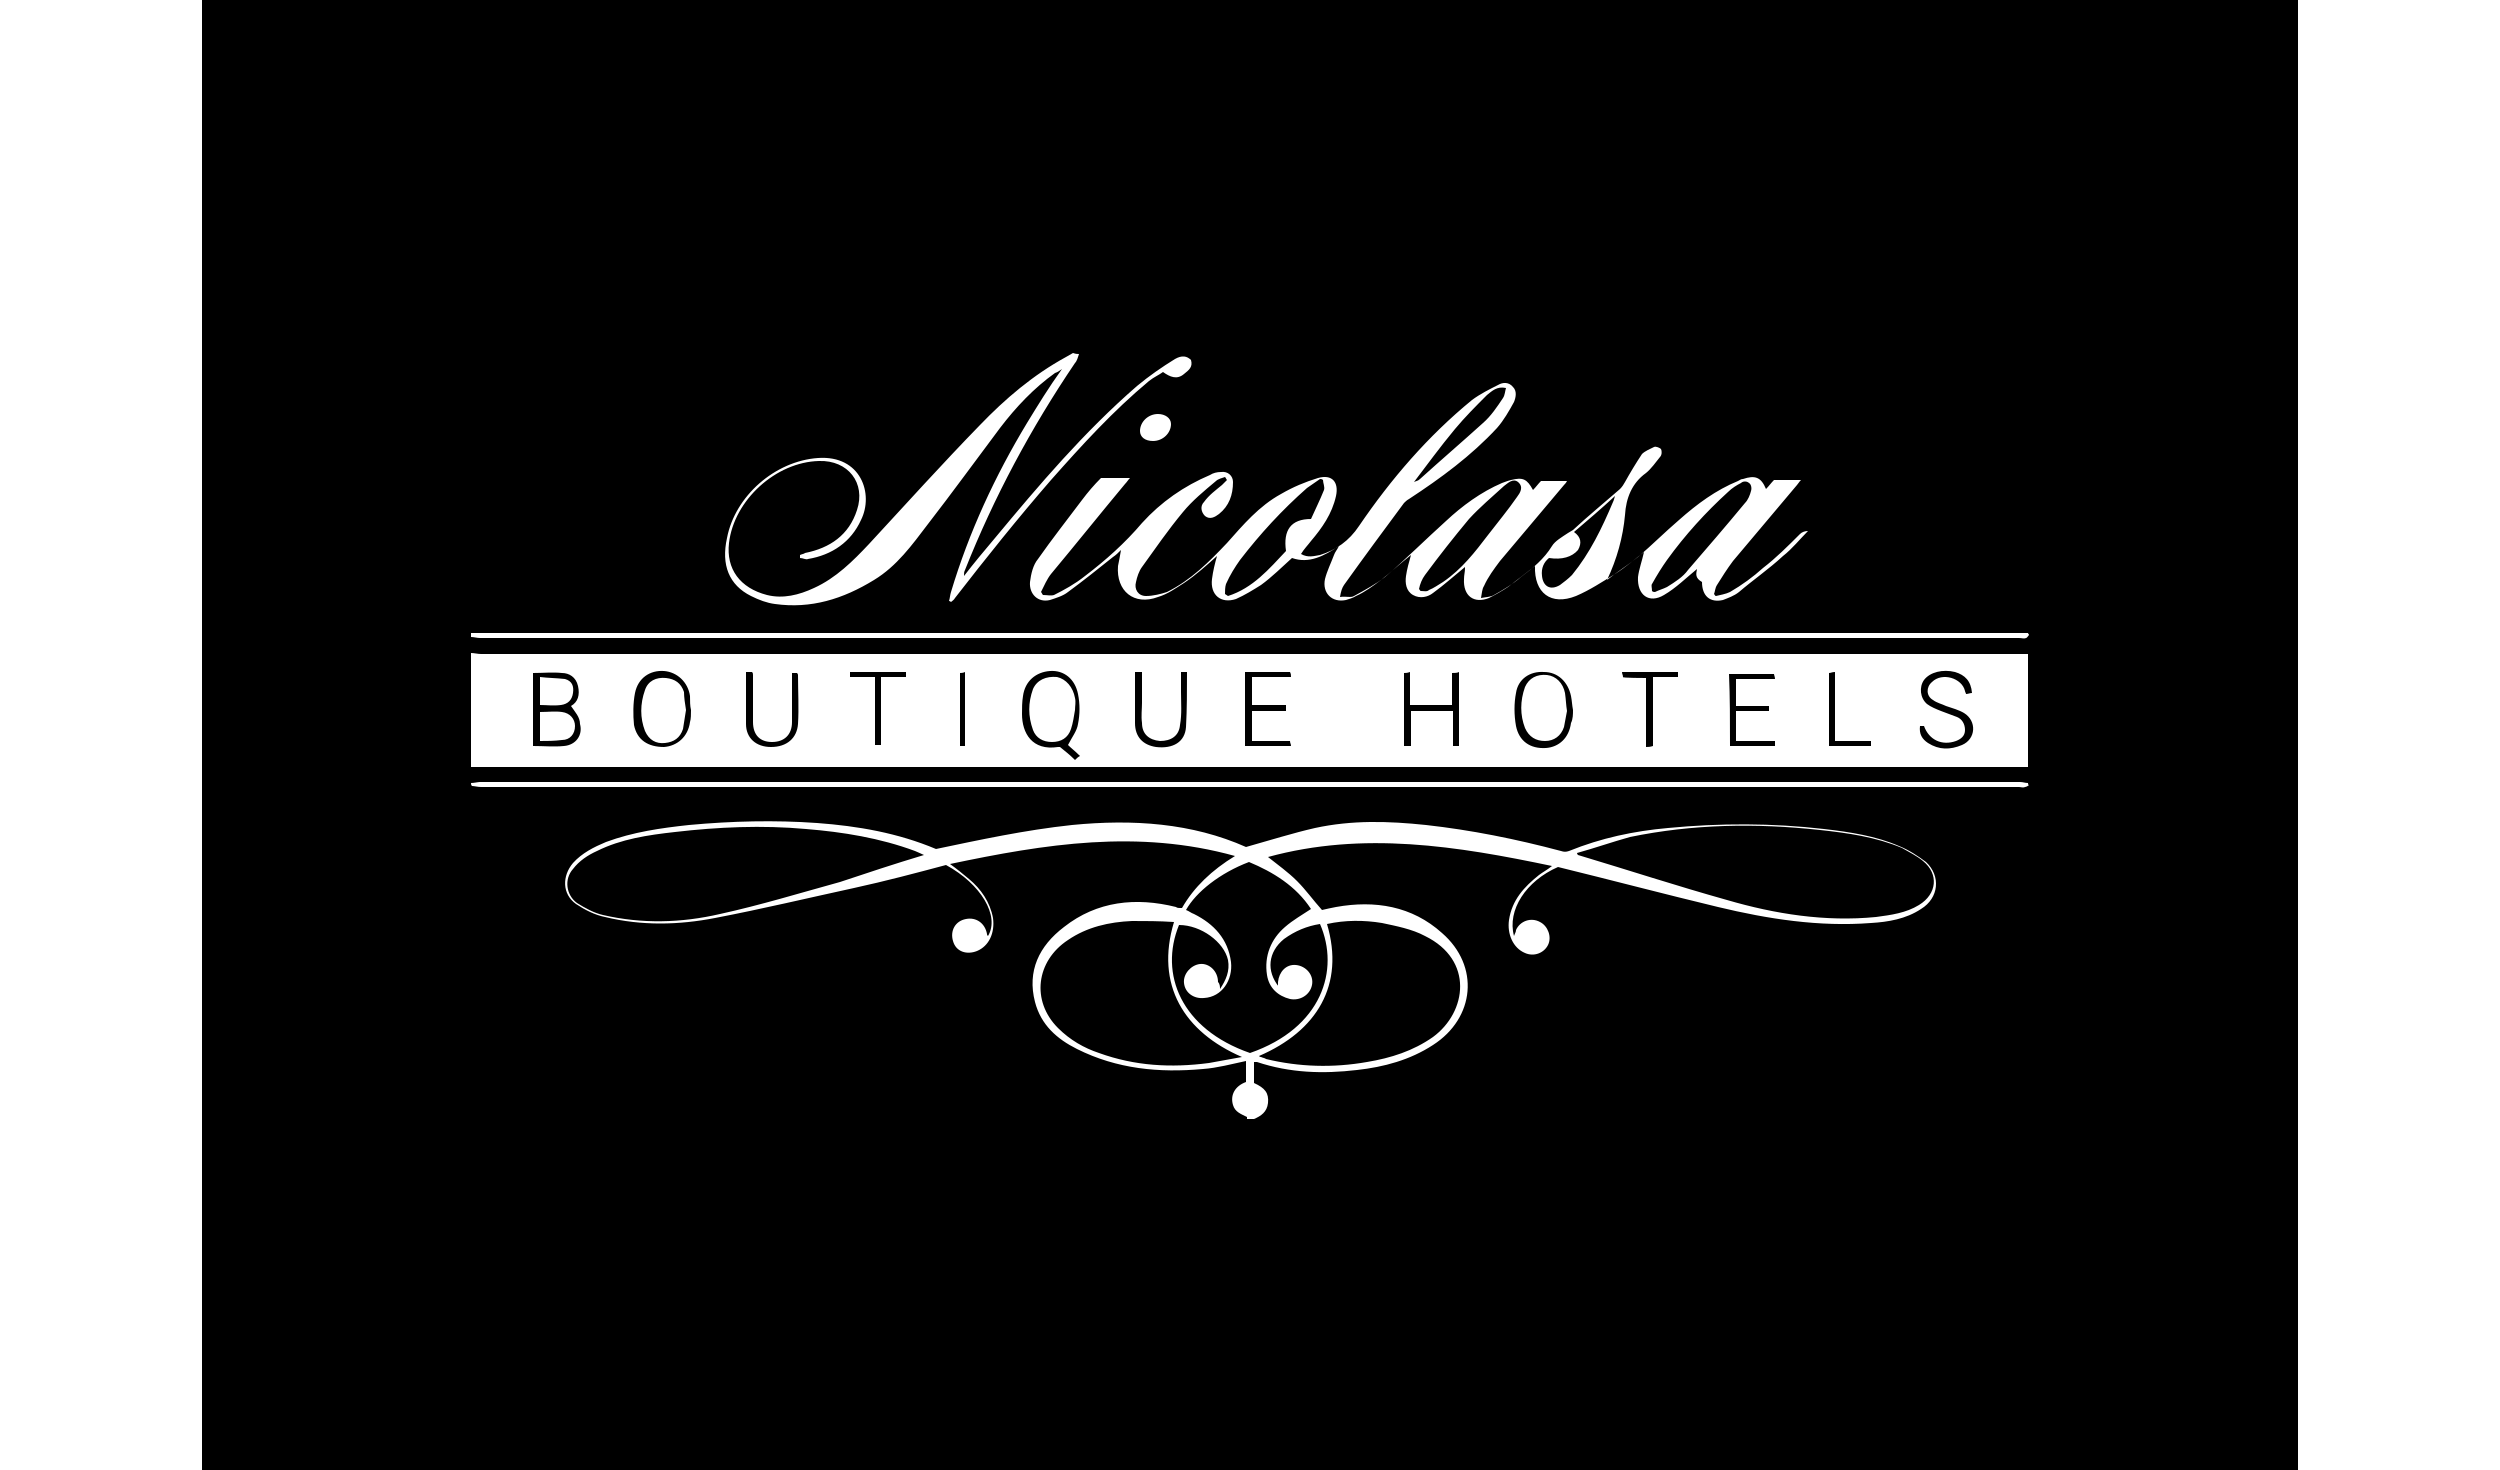 <?xml version="1.0" encoding="UTF-8"?> <svg xmlns="http://www.w3.org/2000/svg" id="Capa_1" x="0" y="0" viewBox="0 0 209.6 147" xml:space="preserve" width="250"><style>.st0{fill:#fff}</style><path d="M0 0h209.6v147H0z"></path><path class="st0" d="M26.9 65.3c.3 0 .7.1 1 .1h154.7v11.3H26.9V65.3zm10 5.3c.7-.4.9-1.1.7-2-.2-.9-.9-1.3-1.6-1.3-.9-.1-1.9 0-2.9 0v7.3c1.1 0 2.1.1 3.1 0 1.2-.1 1.9-1.1 1.6-2.2 0-.7-.5-1.2-.9-1.8zm49.7 3.9c.4-.8.9-1.4 1-2.1.2-1 .2-2 0-3-.3-1.5-1.4-2.4-2.8-2.3-1.4.1-2.5 1-2.7 2.5-.1.6-.1 1.2-.1 1.8 0 1.9 1 3.7 3.6 3.3h.2c.5.4 1 .8 1.5 1.3.2-.2.3-.3.5-.4-.5-.5-.9-.8-1.2-1.1zm50.5-3.5c-.1-.5-.1-.9-.2-1.4-.3-1.4-1.3-2.4-2.7-2.4-1.4-.1-2.6.7-2.8 2.1-.2 1-.2 2.2 0 3.3.3 1.5 1.4 2.3 3 2.2 1.3-.1 2.3-1 2.5-2.5.2-.4.2-.9.2-1.3zm-88.2 0c-.1-.4-.1-.9-.1-1.4-.2-1.4-1.3-2.4-2.6-2.5-1.4-.1-2.6.7-2.9 2.2-.2 1-.2 2.2-.1 3.2.3 1.5 1.4 2.2 3 2.2 1.3-.1 2.4-1 2.6-2.5.1-.3.1-.8.1-1.2zm71.9-.5v-3.3c-.3.1-.4.1-.6.1v7.3h.7v-3.5h4.2v3.5h.6v-7.4c-.2.1-.4.1-.7.1v3.2h-4.2zm51 2.1c-.1.8.2 1.3.8 1.7 1.1.7 2.2.7 3.4.2 1.4-.6 1.5-2.4.2-3.2-.5-.3-1.2-.5-1.8-.7-.4-.2-.9-.3-1.3-.6-.7-.4-.7-1.3-.1-1.8 1-1 3-.4 3.3.9 0 .1.1.2.1.3.2 0 .4-.1.6-.1-.1-1.2-.7-1.8-1.7-2.1-1.2-.3-2.5 0-3.1.8-.5.7-.4 1.8.3 2.4.4.3.9.5 1.4.7.5.2 1.1.4 1.6.6s.8.7.8 1.3-.4.9-.9 1.1c-1.4.5-2.7-.1-3.2-1.5h-.4zm-73.9-5.4v2c0 1.1.1 2.2-.1 3.3-.1 1.1-.9 1.6-2 1.6-1.1-.1-1.8-.7-1.8-1.8-.1-.7 0-1.4 0-2v-3.1h-.7v5.1c0 1.4.8 2.2 2.1 2.4 1.7.2 2.9-.5 3-2 .1-1.8.1-3.7.1-5.5h-.6zm-43.5 0v5.2c0 1.4 1 2.3 2.5 2.3 1.6 0 2.6-.9 2.7-2.3.1-1.6 0-3.3 0-4.9 0-.1-.1-.2-.1-.2H59v4.9c0 1.3-.8 2-2 2s-1.9-.7-1.9-2v-4.7c0-.1 0-.2-.1-.3h-.6zm49.9 7.4h4.6c0-.2-.1-.3-.1-.5H105v-3h3.4v-.6H105v-2.8h3.9c0-.2 0-.3-.1-.5h-4.5v7.4zm48.5 0h4.5v-.5h-3.9v-3h3.3v-.5h-3.3v-2.7h3.9c0-.2-.1-.4-.1-.5h-4.5c.1 2.3.1 4.7.1 7.2zm-8.4-6.8v6.9c.2 0 .4 0 .7-.1v-6.9h2.5v-.5H142c0 .2.1.3.1.5-.2.1 2.3.1 2.3.1zm22.5 6.3h-3.6v-6.9c-.3 0-.4.1-.6.1v7.3h4.2v-.5zm-99 .5v-6.9h2.5v-.5h-5.6v.5h2.5v6.8h.6v.1zm8.4 0v-7.4c-.2.1-.4.1-.5.1v7.3h.5zm28.2 37.1c-.6-.3-1.2-.5-1.4-1.2-.3-1 .2-1.9 1.3-2.3v-2.1c-1.4.3-2.9.7-4.3.8-4.4.4-8.6 0-12.6-2-2-1-3.6-2.4-4.2-4.7-.8-3.1.4-5.6 2.9-7.5 3.3-2.6 7.2-3 11.2-2 .1.1.3.1.4.1h.2c1.2-2.1 3-3.8 5.3-5.2-9.7-2.7-19-1.2-28.5.8.7.5 1.3 1 1.9 1.5 1.2 1 2.1 2.3 2.4 3.9.2 1.5-.4 2.8-1.6 3.3-1 .4-2.1.1-2.4-1-.3-1 .2-2 1.3-2.2 1-.2 1.9.4 2.1 1.5 0 .1 0 .1.1.2 1.2-2-.7-5.2-4.2-7.1-3 .8-6 1.6-9.2 2.3-4.6 1-9.2 2.1-13.9 3-3.6.7-7.3.8-11-.1-1-.2-2-.7-2.9-1.3-1.4-1-1.4-2.8-.3-4.1.9-1 2.1-1.6 3.3-2.1 2.7-1 5.5-1.4 8.3-1.7 4.3-.4 8.6-.5 12.8-.2 4.1.3 8.1 1 11.9 2.6 4.3-.9 8.9-1.9 13.6-2.4 6.1-.6 12-.2 17.4 2.2 2.5-.7 4.7-1.4 6.9-1.9 3.7-.8 7.3-.7 11.1-.3 4.5.5 9 1.4 13.5 2.6.3.1.5.1.8 0 3.2-1.3 6.5-2 9.9-2.3 5.2-.5 10.4-.5 15.6.1 2.6.3 5.2.7 7.5 1.7 1 .4 1.9 1 2.7 1.6 1.5 1.4 1.3 3.6-.5 4.7-1.5 1-3.3 1.3-5 1.4-5.2.4-10.3-.4-15.3-1.6-5.4-1.3-10.7-2.7-16-4-3.2 1.4-5.1 4.3-4.4 6.9.1-.3.2-.4.2-.6.4-.9 1.5-1.3 2.4-.8.8.4 1.2 1.5.8 2.3-.4.8-1.4 1.2-2.3.8-1.2-.5-1.8-1.9-1.6-3.3.3-2 1.5-3.3 3-4.5.4-.3.8-.5 1.3-.9-9.5-2-18.9-3.5-28.4-.9 1 .8 2 1.5 2.9 2.4.9.9 1.6 1.9 2.5 2.9.4-.1.9-.2 1.4-.3 3.9-.7 7.6-.1 10.6 2.6 3.8 3.3 3.3 8.5-.9 11.2-2.3 1.5-4.9 2.2-7.6 2.5-3.4.4-6.7.3-10-.8h-.3v2.1c1.1.5 1.5 1 1.4 2-.1.9-.7 1.3-1.4 1.6h-.7zm-2.7-12.8c.6-.9 1-1.8.8-2.9-.4-1.8-2.7-3.5-4.9-3.5-2 4.9.2 10.4 7.1 12.8 7.2-2.5 9-8.3 7-12.9-1.3.2-2.5.7-3.6 1.5-1.6 1.3-1.8 3.2-.5 4.8h-.1v-.5c.1-1 .8-1.8 1.8-1.7 1 .1 1.8 1 1.6 2-.2 1-1.2 1.6-2.2 1.4-1.2-.3-2.1-1.1-2.3-2.4-.3-1.9.4-3.6 1.8-4.8.8-.7 1.7-1.2 2.6-1.8-1.5-2.3-3.8-3.7-6.2-4.7-2.9 1.1-5.3 3-6.3 4.8.3.1.5.3.8.4 2 1 3.4 2.5 3.7 4.8.2 1.8-.9 3.5-2.7 3.6-1 .1-1.9-.5-2-1.5-.1-.9.7-1.8 1.6-1.9s1.8.7 1.8 1.8c.2.2.2.5.2.7zM72.2 85.5c-.4-.2-.7-.3-.9-.4-3.5-1.3-7.2-1.9-10.9-2.2-4.4-.4-8.8-.2-13.1.3-2.7.3-5.4.7-7.8 1.9-.9.4-1.8 1-2.4 1.8-.9 1-.7 2.6.4 3.4.8.5 1.7 1 2.6 1.2 3.9.9 7.8.8 11.7-.1 4.1-.9 8-2.1 12-3.2 2.7-.9 5.4-1.8 8.4-2.7zm65.3-.2c0 .1.1.2.1.2 5 1.5 9.9 3.1 14.9 4.5 4.8 1.4 9.8 2.2 14.9 1.7 1.5-.2 3-.4 4.3-1.2 1.8-1.1 2-3.1.4-4.4-.6-.5-1.4-.9-2.1-1.3-2.6-1.1-5.4-1.5-8.2-1.8-6.4-.7-12.7-.6-19 .7-1.8.5-3.5 1.1-5.3 1.6zm-40.3 6.9c-1.5-.1-2.9-.1-4.2-.1-2.3.1-4.5.6-6.4 1.9-3.2 2.1-3.7 6.1-1 8.8 1.2 1.2 2.6 2 4.1 2.5 3.6 1.3 7.2 1.5 11 1l3.3-.6c-5.8-2.5-8.7-7.2-6.8-13.5zm8.5 13.4c.1.1.1.1.2.1.2.1.4.1.5.2 3.3.8 6.7.9 10.1.3 2.4-.4 4.6-1.1 6.6-2.5 3.4-2.5 4.1-7.7-.8-10.1-1.3-.7-2.9-1-4.3-1.3-1.8-.3-3.7-.3-5.5.1 1.8 6.1-1 10.7-6.8 13.2zm-18-70.2c-.1.3-.2.7-.4.9-4.4 6.5-8.1 13.4-11 20.7-.1.2-.1.3-.1.6 1-1.3 2-2.5 3.1-3.8 4.4-5.3 8.9-10.6 14.2-15.2 1.2-1 2.5-1.9 3.8-2.7.7-.4 1.2-.3 1.6.1.2.7-.2 1-.7 1.4-.7.6-1.4.3-2.1-.2-.4.3-.9.5-1.4.9-3.6 3-6.7 6.4-9.8 9.9-3.3 3.8-6.5 7.8-9.6 11.8-.1.2-.3.3-.4.4-.1-.1-.2-.1-.2-.1.1-.3.1-.6.2-.9 1.8-6 4.4-11.6 7.6-16.9 1.1-1.8 2.2-3.6 3.5-5.4-.3.2-.4.3-.7.4-2.1 1.5-3.9 3.4-5.5 5.5-2.4 3.2-4.8 6.5-7.2 9.6-1.6 2.1-3.1 4.2-5.4 5.6-3.1 1.9-6.3 2.9-9.9 2.4-.8-.1-1.6-.4-2.4-.8-2.2-1.1-3-3.1-2.4-5.8.8-4.2 4.8-7.7 9.1-8 4.3-.3 5.6 3.6 4.3 6.2-1 2.2-2.9 3.5-5.3 3.9-.2.1-.5-.1-.8-.1v-.3c.2-.1.4-.1.5-.2 2.5-.5 4.4-1.8 5.2-4.3.9-2.7-.9-5-3.8-4.9-4.3.1-8.5 3.9-9 8.2-.3 2.6 1.1 4.5 3.8 5.2 1.6.4 3.2 0 4.7-.7 2.2-1 3.9-2.7 5.5-4.4 3.7-4 7.3-8 11.1-11.9 2.5-2.6 5.3-5 8.6-6.8.2-.1.5-.3.7-.4.3.1.4.1.6.1zM26.9 63.3h155.7c0 .1.1.1.1.2-.1.1-.2.3-.3.3-.2.1-.4 0-.7 0H27.8c-.3 0-.6-.1-.9-.1v-.4zm0 15c.3 0 .7-.1.9-.1h154c.3 0 .5.1.8.1 0 .1 0 .2.1.2-.1.1-.3.2-.4.2-.2.1-.4 0-.6 0H27.9c-.3 0-.7-.1-.9-.1-.1-.1-.1-.2-.1-.3zm122.6-21.4c-1.1.9-2.1 1.9-3.3 2.6-1.5.9-2.7 0-2.6-1.8.1-.8.4-1.6.6-2.5-.9.7-1.8 1.5-2.9 2.2-1.3.8-2.5 1.6-3.9 2.2-2.5 1-4.2-.3-4.1-3l-2.7 2.1c-.6.4-1.3.8-1.9 1.1-1.5.6-2.6-.2-2.5-1.9 0-.4.1-.7.1-1.1v-.1c-1.1.9-2.1 1.8-3.2 2.6-.5.4-1.3.6-2 .2-.7-.4-.8-1.2-.7-1.9.1-.7.3-1.4.5-2.1-1 .8-2 1.7-3 2.5-.8.6-1.6 1.2-2.5 1.6-.3.2-.7.3-1 .4-1.4.3-2.4-.7-2.1-2.1.2-.8.6-1.6.9-2.4.1-.3.3-.5.5-.9-1.5 1-3 1.8-4.7 1.2-1 .9-2 1.9-3.1 2.7-.8.5-1.6 1-2.5 1.4-1.5.5-2.6-.4-2.4-2 .1-.8.3-1.6.5-2.3-1 .9-2.1 1.9-3.3 2.7-.8.5-1.6 1.1-2.6 1.4-2.4.9-4.2-.6-4-3.1.1-.5.2-1 .3-1.6-.3.3-.5.5-.8.7-1.5 1.2-3 2.4-4.5 3.5-.5.4-1.2.6-1.8.8-1.2.3-2.1-.6-2-1.8.1-.8.3-1.7.8-2.3 1.4-2 2.9-3.9 4.4-5.9.6-.8 1.2-1.5 1.9-2.2h2.9c-.2.2-.3.4-.5.6-2.5 3-4.9 6-7.4 9-.4.5-.7 1.2-1 1.8.1.1.1.2.2.3.4 0 .8.1 1.1 0 1-.5 2.1-1.1 3.1-1.9 2.1-1.6 4-3.3 5.7-5.3 1.9-2.1 4.2-3.7 6.8-4.8.3-.2.7-.3 1.1-.3.7-.1 1.2.4 1.2 1 0 1.3-.4 2.4-1.4 3.2-.4.3-.9.6-1.4.2-.4-.4-.5-1-.1-1.4.5-.7 1.2-1.2 1.8-1.7l.5-.5c-.1-.1-.1-.2-.2-.3-.3.1-.7.2-.9.4-1.2 1-2.4 2-3.3 3.1-1.5 1.8-2.8 3.7-4.1 5.5-.3.4-.5 1-.6 1.5-.2.7.2 1.4 1 1.4.7 0 1.5-.2 2.1-.4 2.4-1.2 4.2-3 6-4.9 1.6-1.8 3.2-3.7 5.4-4.9 1.2-.7 2.4-1.2 3.7-1.6 1.4-.4 2.1.4 1.8 1.8-.4 1.8-1.4 3.2-2.5 4.5-.3.4-.7.8-1 1.3.7.4 1.3.2 1.9.1 1.6-.5 2.9-1.4 3.9-2.9 3.2-4.7 6.9-9 11.3-12.6.8-.6 1.8-1.1 2.6-1.5.5-.3 1.1-.3 1.5.2.4.4.3 1 .1 1.5-.5.9-1 1.8-1.7 2.6-2.6 2.8-5.6 5-8.8 7.1-.2.1-.4.3-.5.4-2 2.7-4 5.4-6 8.2-.2.3-.3.6-.4 1.2.6-.1 1.1.1 1.4-.1 1.1-.6 2.2-1.2 3.1-1.9 2.1-1.8 4.1-3.8 6.1-5.6 1.6-1.5 3.5-2.9 5.6-3.8.3-.1.5-.2.9-.3 1.2-.3 1.6-.1 2.2 1 .3-.3.5-.6.8-.9h2.6c-.1.2-.2.3-.3.4-2.1 2.5-4.3 5.1-6.4 7.6-.6.8-1.2 1.6-1.6 2.5-.2.3-.2.7-.3 1.2.5-.1 1-.1 1.3-.3.9-.5 1.9-1.1 2.7-1.8 1.2-.9 2.3-1.8 3.1-3.1.3-.5 1-.9 1.6-1.3.2-.1.3-.2.5-.3 1.5-1.4 3.1-2.7 4.7-4.1.2-.2.4-.5.5-.7.5-.9 1.1-1.9 1.7-2.8.3-.3.8-.5 1.2-.7.2-.1.6.1.7.2.1.2.1.6-.1.8-.4.5-.9 1.2-1.4 1.6-1.4 1-2 2.5-2.1 4.2-.2 2.2-.8 4.4-1.8 6.5 1-.8 2.1-1.5 3.1-2.3 1.4-1.2 2.7-2.5 4.1-3.7 1.8-1.6 3.7-3 5.9-3.9.2-.1.3-.2.5-.2 1.2-.4 1.8-.2 2.3 1 .3-.3.5-.6.8-.9h2.7c-.2.2-.3.4-.4.5-2.1 2.5-4.3 5.1-6.4 7.6-.6.8-1.1 1.6-1.6 2.4-.2.3-.2.7-.3.9.1.1.1.2.2.2.4-.1 1-.2 1.4-.4 1.2-.7 2.3-1.5 3.3-2.4 1.3-1 2.5-2.2 3.7-3.4.2-.2.5-.3.8-.3-.8.8-1.6 1.8-2.5 2.5-1.4 1.3-3 2.4-4.4 3.6-.5.4-1.1.6-1.6.8-1.3.3-2.1-.4-2.1-1.8-.7-.4-.6-.8-.5-1.3-.1 0 0 0 0 0zm-28.3-8.7c.2-.1.4-.1.6-.3 2.1-1.9 4.2-3.7 6.3-5.6.8-.7 1.4-1.6 2-2.5.2-.3.2-.7.3-1-.9-.2-1.4.3-1.9.7-1.1 1.1-2.2 2.2-3.2 3.4-1.5 1.8-2.8 3.6-4.1 5.3zm.5 10.7c.1.1.1.2.2.2.3 0 .6.1.8-.1.5-.2.9-.5 1.4-.8 1.9-1.3 3.2-3 4.5-4.7 1-1.3 2-2.5 2.9-3.8.3-.4.7-1 .1-1.5-.5-.4-1 .1-1.4.4-1.2 1.1-2.4 2.1-3.5 3.3-1.5 1.8-3 3.7-4.4 5.6-.3.4-.5.9-.6 1.4zm23.3.2c.1.1.2.1.3.1.4-.2.8-.3 1.2-.5.8-.5 1.6-1 2.1-1.7 1.9-2.2 3.8-4.4 5.7-6.7.3-.3.5-.8.6-1.2.1-.3 0-.7-.2-.8-.2-.2-.6-.2-.8 0-.4.2-.9.5-1.3.9-2.2 2-4.3 4.3-6.1 6.8-.5.7-1 1.5-1.5 2.4-.1.1 0 .4 0 .7zm-42.7.3l.3.2c2.5-.8 4.1-2.7 5.8-4.5-.3-2.1.5-3.2 2.5-3.2.4-.9.9-1.9 1.3-2.9.1-.3-.1-.7-.1-1-.1-.1-.2-.1-.3-.1-.4.3-.9.6-1.3.9-2.5 2.2-4.7 4.6-6.7 7.2-.5.7-1 1.5-1.4 2.4-.1.3-.1.7-.1 1zm32.4-3.6c-.5.4-.8 1-.7 1.8.1 1 .8 1.5 1.8.9.4-.3.8-.6 1.2-1 1.8-2.2 3-4.7 4.1-7.3.1-.2.1-.3.2-.6-1.4 1.3-2.7 2.4-4.1 3.6.7.5.8 1.1.4 1.8-.6.7-1.6 1-2.9.8zM95.1 44.1c-.8 0-1.3-.4-1.3-1 0-.9.8-1.7 1.8-1.7.7 0 1.3.4 1.3 1 0 .9-.8 1.7-1.8 1.7z"></path><path class="st0" d="M33.8 74.1v-2.9c.8 0 1.5-.1 2.2 0 .8.1 1.3.7 1.3 1.4 0 .8-.5 1.4-1.3 1.4-.8.1-1.5.1-2.2.1zm0-3.6v-2.8c.8.1 1.6.1 2.5.2.7.2.9.7.8 1.4-.1.7-.5 1.1-1.2 1.2-.8.1-1.4 0-2.1 0zm53.5.5c-.1.6-.2 1.3-.4 1.9-.3.9-1 1.3-1.9 1.3-.9 0-1.6-.4-1.9-1.2-.5-1.4-.5-2.7 0-4.1.4-.9 1.3-1.3 2.4-1.2.9.2 1.6 1 1.8 2.1.1.4 0 .8 0 1.2-.2 0 0 0 0 0zm49.2.1c-.1.5-.2 1.1-.3 1.6-.3.9-1 1.4-1.9 1.4-.9 0-1.6-.4-2-1.3-.5-1.3-.5-2.7 0-4.1.4-.9 1.2-1.3 2.2-1.2.9.1 1.6.8 1.8 1.8.1.7.1 1.2.2 1.8zM48.4 71c-.1.6-.2 1.3-.3 1.9-.3.9-.9 1.3-1.8 1.4-.9.1-1.6-.3-2-1.2-.5-1.3-.5-2.7 0-4.1.3-.9 1.1-1.3 2.1-1.2.9.1 1.5.5 1.8 1.4 0 .5.1 1.2.2 1.8z"></path></svg> 